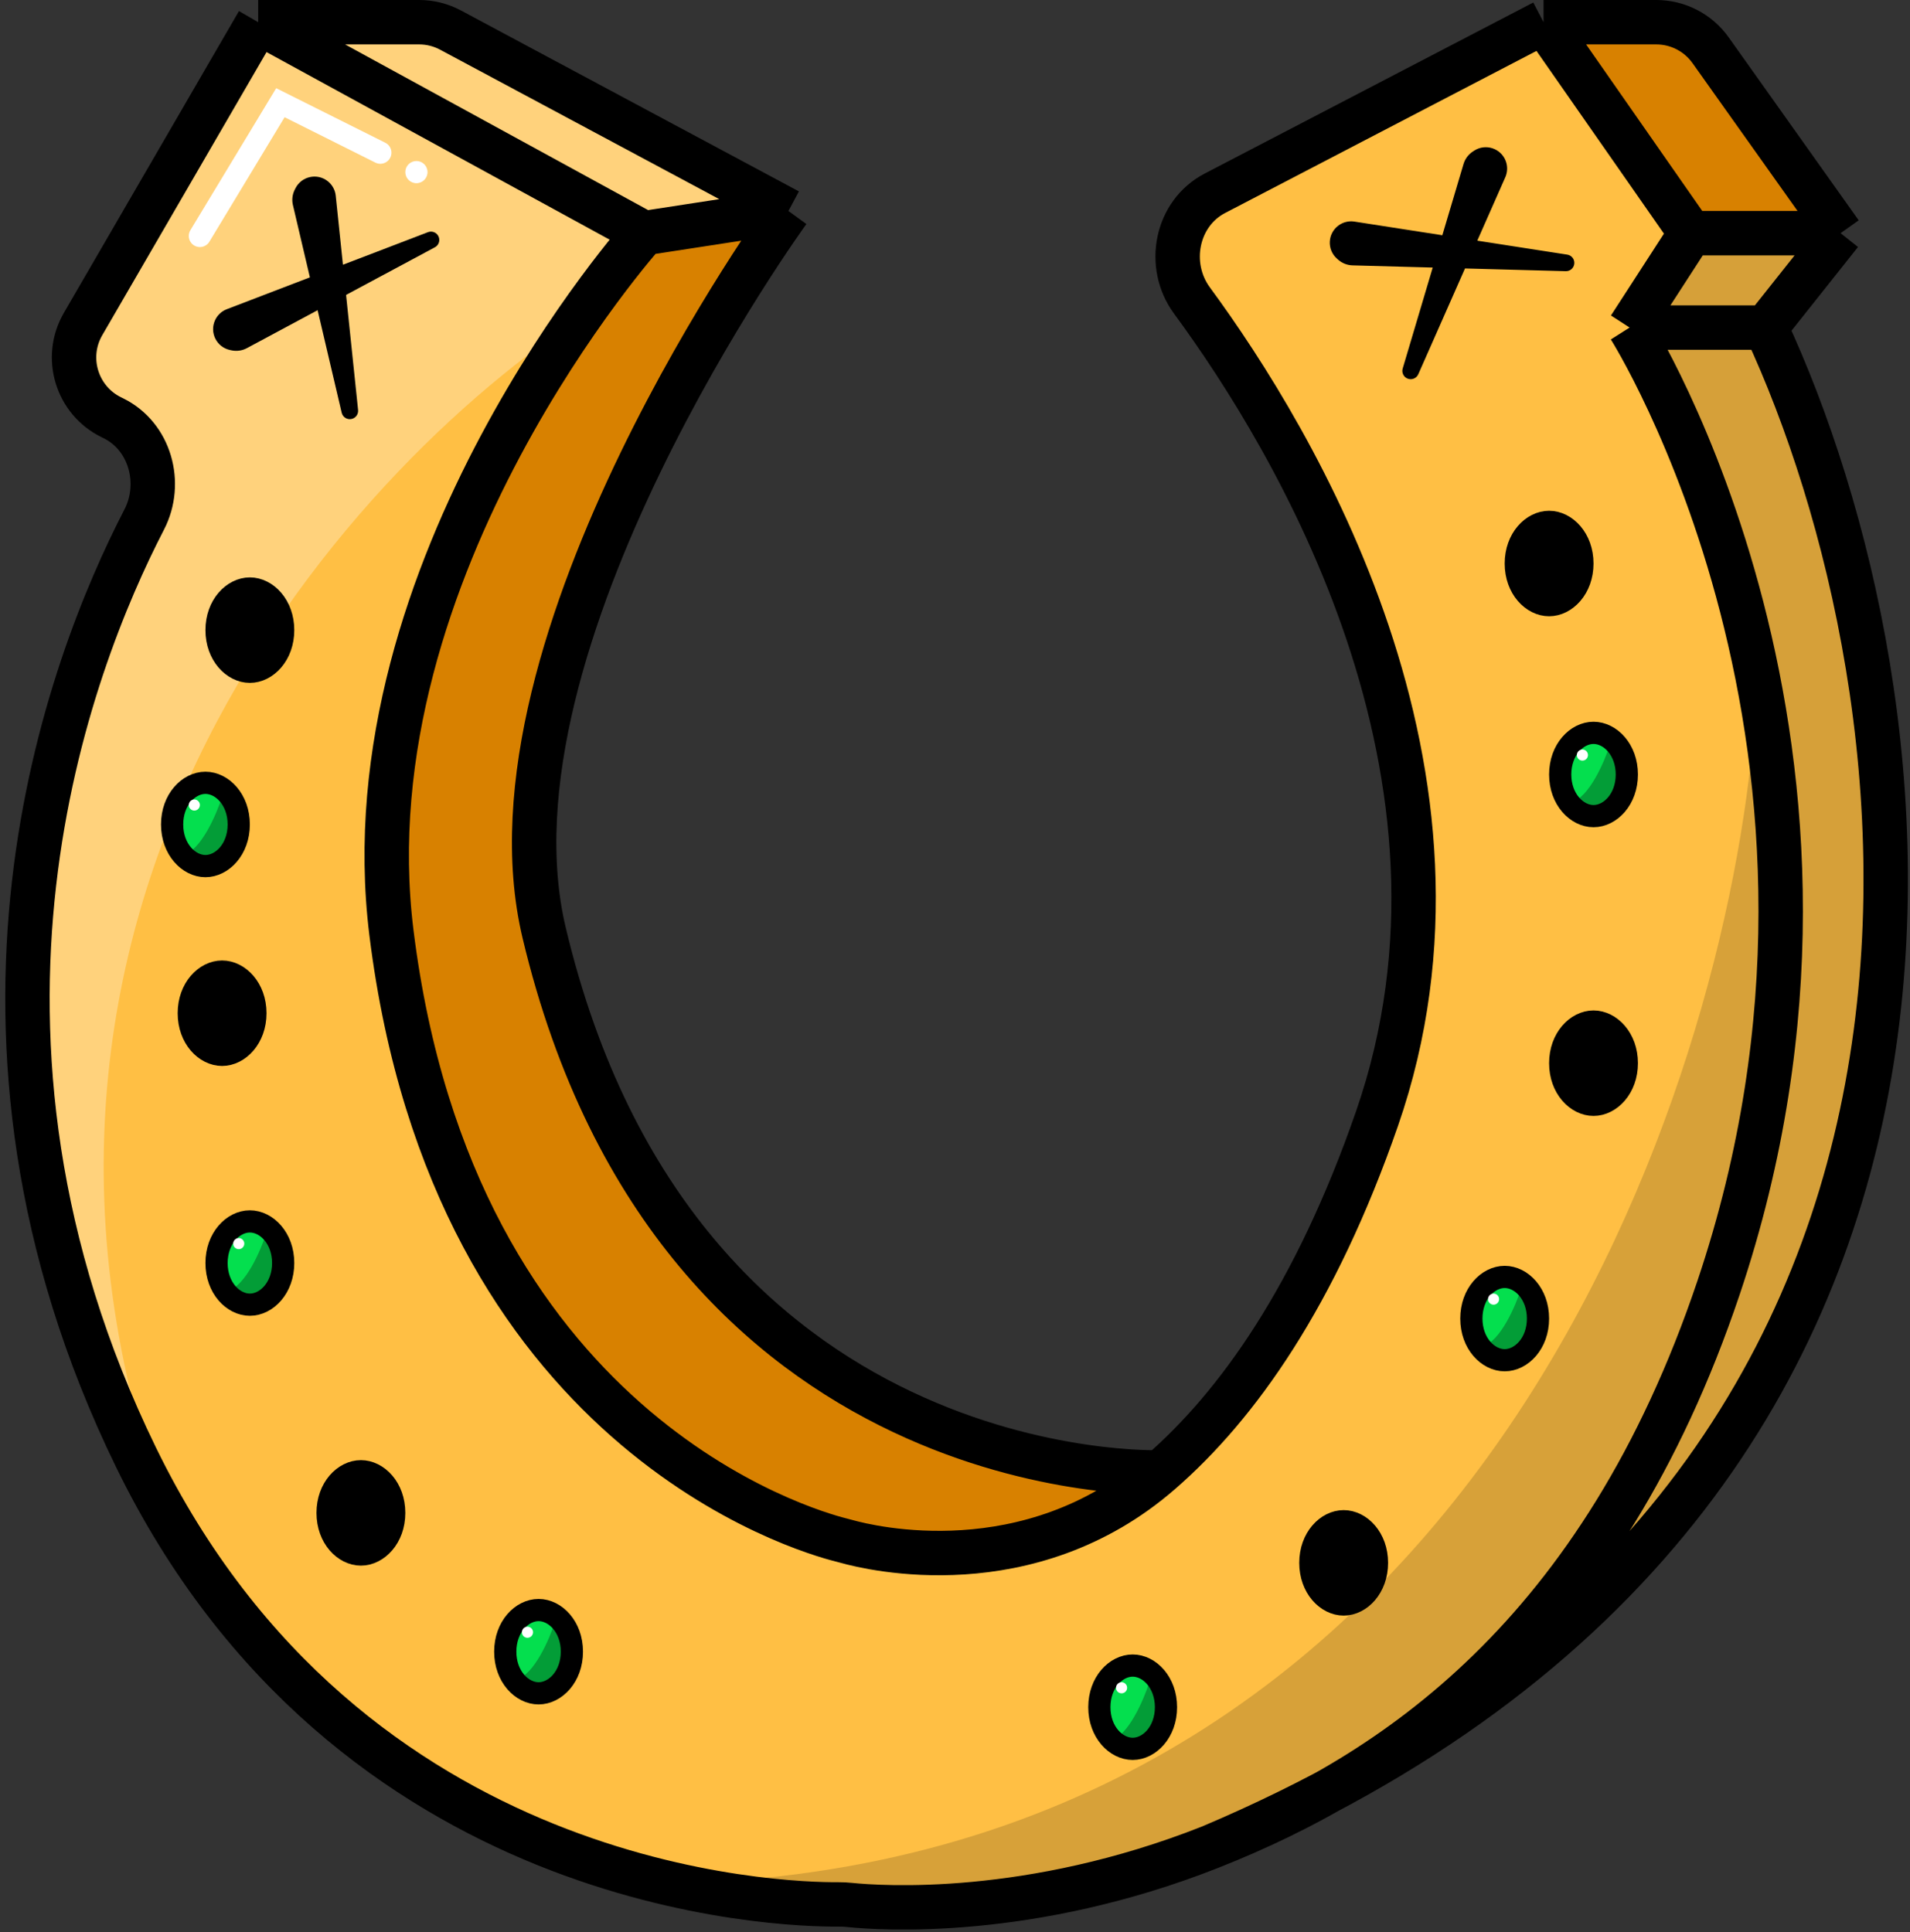 <svg width="344" height="348" viewBox="0 0 344 348" fill="none" xmlns="http://www.w3.org/2000/svg">
<rect x="0" y="0" width="344" height="348" fill="#333333" stroke="none"/>
<path d="M14.96 58.364L40.629 14.12C43.895 8.49 51.054 6.49 56.765 9.613L116 42C116 42 62.309 102 70.5 168C82.364 263.602 147.973 279.603 151.823 280.462C151.948 280.49 152.042 280.51 152.167 280.537C154.643 281.07 184.112 286.836 209 265.199C222.897 253.117 236.932 233.401 248 201.5C269.511 139.499 233.098 79.184 214.679 54.132C210.017 47.791 211.833 38.443 218.814 34.809L268.647 8.868C273.997 6.084 280.582 7.702 284.031 12.649L299.888 35.386C302.677 39.386 302.769 44.676 300.12 48.77L297.675 52.547C295.13 56.48 295.067 61.505 297.228 65.661C307.935 86.249 336.341 152.304 309.5 232C288.416 294.603 250.893 319.69 218 332.693C185.482 345.548 158.646 343.696 153.066 343.124C152.343 343.049 151.653 343.015 150.927 343.02C140.877 343.089 62.788 341.051 24.5 262.5C-12.887 185.799 12.418 119.794 25.977 93.573C29.36 87.031 27.025 78.573 20.41 75.334L20.062 75.163C13.812 72.102 11.468 64.384 14.96 58.364Z" fill="#FFBF44"/>
<path d="M293.5 59H318C346.535 120.314 367.832 254.48 239.041 322.723C231.953 326.729 224.875 329.975 218 332.693C225.422 329.556 232.429 326.226 239.041 322.723C265.861 307.563 292.823 281.517 309.5 232C342 135.5 293.5 59 293.5 59Z" fill="#D6A039"/>
<path d="M294 58.5L304.5 43H329.5L318 58.5H294Z" fill="#D6A039"/>
<path d="M48.5 4.5H77.5L138.5 36.5L115.5 41L48.5 4.5Z" fill="#FFD27C"/>
<path d="M304 41L280.5 5.5L305 5L330.5 41H304Z" fill="#D88100"/>
<path d="M111 44L139 41L115 84L97.5 138V167.5L115 211.5L149.5 249L175 260.5L202 267L183.5 277.5L161 281L130.5 272.5L102 249L72 183L69.5 144.5L79 107L111 44Z" fill="#D88100"/>
<path d="M31.5 276.5C-11.7 163.7 64.5 81.833 108 55L113.5 40.5L46.5 4L14.5 57.5V70.5L25 78L26.5 89.5L11 132.5L5.5 169.5L8 219L31.5 276.5Z" fill="white" fill-opacity="0.3"/>
<path d="M128 339C266.4 331.4 311 196.5 316 130L321 155.5L318.5 195.5L306 241L287.5 280L265 307.5L214 334L168.5 345.5L128 339Z" fill="black" fill-opacity="0.16"/>
<path d="M36 42.5L50.5 18.5L68.5 27.5" stroke="white" stroke-width="4" stroke-linecap="round"/>
<circle cx="75" cy="31" r="2" fill="white"/>
<path d="M51 113.5C51 117.978 48.005 121 45 121C41.995 121 39 117.978 39 113.5C39 109.022 41.995 106 45 106C48.005 106 51 109.022 51 113.5Z" fill="black" stroke="black" stroke-width="4"/>
<path d="M285 101.5C285 105.978 282.005 109 279 109C275.995 109 273 105.978 273 101.5C273 97.022 275.995 94 279 94C282.005 94 285 97.022 285 101.5Z" fill="black" stroke="black" stroke-width="4"/>
<path d="M43 148.5C43 152.978 40.005 156 37 156C33.995 156 31 152.978 31 148.5C31 144.022 33.995 141 37 141C40.005 141 43 144.022 43 148.5Z" fill="#04DF4E" stroke="black" stroke-width="4"/>
<path d="M293 139.5C293 143.978 290.005 147 287 147C283.995 147 281 143.978 281 139.5C281 135.022 283.995 132 287 132C290.005 132 293 135.022 293 139.5Z" fill="#04DF4E" stroke="black" stroke-width="4"/>
<path d="M46 182.5C46 186.978 43.005 190 40 190C36.995 190 34 186.978 34 182.5C34 178.022 36.995 175 40 175C43.005 175 46 178.022 46 182.5Z" fill="black" stroke="black" stroke-width="4"/>
<path d="M293 191.5C293 195.978 290.005 199 287 199C283.995 199 281 195.978 281 191.5C281 187.022 283.995 184 287 184C290.005 184 293 187.022 293 191.5Z" fill="black" stroke="black" stroke-width="4"/>
<path d="M51 227.5C51 231.978 48.005 235 45 235C41.995 235 39 231.978 39 227.5C39 223.022 41.995 220 45 220C48.005 220 51 223.022 51 227.5Z" fill="#04DF4E" stroke="black" stroke-width="4"/>
<path d="M277 237.5C277 241.978 274.005 245 271 245C267.995 245 265 241.978 265 237.5C265 233.022 267.995 230 271 230C274.005 230 277 233.022 277 237.5Z" fill="#04DF4E" stroke="black" stroke-width="4"/>
<path d="M71 272.5C71 276.978 68.005 280 65 280C61.995 280 59 276.978 59 272.5C59 268.022 61.995 265 65 265C68.005 265 71 268.022 71 272.5Z" fill="black" stroke="black" stroke-width="4"/>
<path d="M248 281.5C248 285.978 245.005 289 242 289C238.995 289 236 285.978 236 281.5C236 277.022 238.995 274 242 274C245.005 274 248 277.022 248 281.5Z" fill="black" stroke="black" stroke-width="4"/>
<path d="M103 297.5C103 301.978 100.005 305 97 305C93.995 305 91 301.978 91 297.5C91 293.022 93.995 290 97 290C100.005 290 103 293.022 103 297.5Z" fill="#04DF4E" stroke="black" stroke-width="4"/>
<path d="M210 307.5C210 311.978 207.005 315 204 315C200.995 315 198 311.978 198 307.5C198 303.022 200.995 300 204 300C207.005 300 210 303.022 210 307.5Z" fill="#04DF4E" stroke="black" stroke-width="4"/>
<path d="M46.5 4L14.96 58.364C11.468 64.384 13.812 72.102 20.062 75.163L20.41 75.334C27.025 78.573 29.36 87.031 25.977 93.573C12.418 119.794 -12.887 185.799 24.5 262.5C62.788 341.051 140.877 343.089 150.927 343.02C151.653 343.015 152.343 343.049 153.066 343.124C158.646 343.696 185.482 345.548 218 332.693M46.5 4L116 42M46.5 4H75.49C77.466 4 79.412 4.488 81.154 5.421L142 38M116 42L142 38M116 42C116 42 62.309 102 70.5 168C81.632 257.703 145.066 275.772 151.477 277.376C151.854 277.47 152.165 277.553 152.539 277.658C156.785 278.846 185.32 285.786 209 265.199M142 38C142 38 85.536 115.609 98 168C121.909 268.5 209 265.199 209 265.199M278 4L218.814 34.809C211.833 38.443 210.017 47.791 214.679 54.132C233.098 79.184 269.511 139.499 248 201.5C236.932 233.401 222.897 253.117 209 265.199M278 4H298.306C302.192 4 305.837 5.882 308.088 9.05L331.5 42M278 4L304.5 42M331.5 42H304.5M331.5 42L318 59M304.5 42L293.5 59M293.5 59H318M293.5 59C293.5 59 342 135.5 309.5 232C288.416 294.603 250.893 319.69 218 332.693M318 59C348 123.462 370 268.448 218 332.693" stroke="black" stroke-width="8" stroke-linejoin="round"/>
<path fill-rule="evenodd" clip-rule="evenodd" d="M57.575 50.894L54.215 36.587C54.076 35.995 54.152 35.373 54.428 34.831L54.554 34.585C55.234 33.255 56.967 32.891 58.125 33.835C58.605 34.227 58.911 34.793 58.975 35.409L60.474 49.784L77.62 43.218L60.734 52.277L63 74L58.217 53.628L43.755 61.387C43.219 61.674 42.599 61.762 42.004 61.635L41.734 61.578C40.273 61.265 39.473 59.685 40.085 58.322C40.339 57.757 40.807 57.315 41.386 57.094L57.575 50.894Z" fill="black"/>
<path d="M54.215 36.587L52.755 36.93V36.93L54.215 36.587ZM57.575 50.894L58.111 52.295C58.812 52.027 59.206 51.282 59.035 50.551L57.575 50.894ZM54.428 34.831L55.764 35.514L55.764 35.514L54.428 34.831ZM54.554 34.585L53.218 33.903V33.903L54.554 34.585ZM58.125 33.835L59.073 32.672L59.073 32.672L58.125 33.835ZM58.975 35.409L57.483 35.565L57.483 35.565L58.975 35.409ZM60.474 49.784L58.983 49.939C59.031 50.403 59.292 50.818 59.69 51.062C60.087 51.306 60.575 51.351 61.011 51.184L60.474 49.784ZM77.62 43.218L78.329 44.54C79.026 44.166 79.313 43.314 78.984 42.594C78.654 41.874 77.823 41.534 77.083 41.817L77.62 43.218ZM60.734 52.277L60.025 50.955C59.489 51.243 59.179 51.827 59.243 52.433L60.734 52.277ZM63 74L61.54 74.343C61.721 75.114 62.469 75.611 63.25 75.479C64.03 75.347 64.574 74.632 64.492 73.844L63 74ZM58.217 53.628L59.677 53.285C59.57 52.831 59.259 52.453 58.834 52.261C58.408 52.069 57.918 52.086 57.507 52.306L58.217 53.628ZM43.755 61.387L43.046 60.065H43.046L43.755 61.387ZM42.004 61.635L42.318 60.168H42.318L42.004 61.635ZM41.734 61.578L41.421 63.044L41.421 63.044L41.734 61.578ZM40.085 58.322L41.453 58.937H41.453L40.085 58.322ZM41.386 57.094L40.849 55.693H40.849L41.386 57.094ZM52.755 36.93L56.114 51.237L59.035 50.551L55.675 36.244L52.755 36.93ZM53.093 34.149C52.654 35.007 52.535 35.992 52.755 36.93L55.675 36.244C55.618 35.998 55.649 35.739 55.764 35.514L53.093 34.149ZM53.218 33.903L53.093 34.149L55.764 35.514L55.89 35.268L53.218 33.903ZM59.073 32.672C57.175 31.125 54.333 31.722 53.218 33.903L55.89 35.268C56.135 34.788 56.76 34.657 57.177 34.997L59.073 32.672ZM60.467 35.254C60.362 34.243 59.861 33.315 59.073 32.672L57.177 34.997C57.35 35.139 57.46 35.343 57.483 35.565L60.467 35.254ZM61.966 49.628L60.467 35.254L57.483 35.565L58.983 49.939L61.966 49.628ZM77.083 41.817L59.938 48.383L61.011 51.184L78.156 44.619L77.083 41.817ZM61.444 53.599L78.329 44.54L76.911 41.896L60.025 50.955L61.444 53.599ZM64.492 73.844L62.226 52.122L59.243 52.433L61.508 74.156L64.492 73.844ZM56.756 53.971L61.54 74.343L64.46 73.657L59.677 53.285L56.756 53.971ZM44.464 62.709L58.926 54.95L57.507 52.306L43.046 60.065L44.464 62.709ZM41.691 63.102C42.633 63.303 43.615 63.164 44.464 62.709L43.046 60.065C42.823 60.184 42.565 60.221 42.318 60.168L41.691 63.102ZM41.421 63.044L41.691 63.102L42.318 60.168L42.048 60.111L41.421 63.044ZM38.717 57.708C37.713 59.942 39.026 62.532 41.421 63.044L42.048 60.111C41.521 59.998 41.233 59.428 41.453 58.937L38.717 57.708ZM40.849 55.693C39.9 56.056 39.133 56.781 38.717 57.708L41.453 58.937C41.545 58.734 41.713 58.574 41.922 58.494L40.849 55.693ZM57.038 49.493L40.849 55.693L41.922 58.494L58.111 52.295L57.038 49.493Z" fill="black"/>
<path fill-rule="evenodd" clip-rule="evenodd" d="M260.836 44.054L265.026 29.968C265.2 29.385 265.574 28.883 266.083 28.55L266.314 28.399C267.565 27.582 269.251 28.127 269.786 29.521C270.009 30.1 269.993 30.743 269.743 31.31L263.904 44.531L282.046 47.348L262.892 46.824L254.069 66.804L260.035 46.746L243.63 46.298C243.022 46.281 242.44 46.049 241.987 45.644L241.781 45.459C240.668 44.463 240.758 42.694 241.967 41.815C242.468 41.451 243.093 41.3 243.706 41.395L260.836 44.054Z" fill="black"/>
<path d="M265.026 29.968L263.589 29.54L263.589 29.54L265.026 29.968ZM260.836 44.054L260.606 45.537C261.347 45.652 262.06 45.201 262.274 44.482L260.836 44.054ZM266.083 28.55L266.904 29.806L266.904 29.806L266.083 28.55ZM266.314 28.399L265.494 27.143L265.494 27.143L266.314 28.399ZM269.786 29.521L271.187 28.983L271.187 28.983L269.786 29.521ZM269.743 31.31L268.37 30.704L268.37 30.704L269.743 31.31ZM263.904 44.531L262.532 43.925C262.344 44.352 262.365 44.842 262.588 45.251C262.812 45.66 263.213 45.942 263.674 46.013L263.904 44.531ZM282.046 47.348L282.005 48.847C282.797 48.869 283.468 48.272 283.54 47.484C283.612 46.696 283.059 45.987 282.277 45.866L282.046 47.348ZM262.892 46.824L262.933 45.325C262.324 45.308 261.765 45.661 261.519 46.218L262.892 46.824ZM254.069 66.804L252.631 66.376C252.405 67.135 252.808 67.938 253.551 68.211C254.294 68.485 255.121 68.134 255.441 67.409L254.069 66.804ZM260.035 46.746L261.473 47.174C261.606 46.727 261.524 46.243 261.25 45.866C260.976 45.488 260.542 45.26 260.076 45.247L260.035 46.746ZM243.63 46.298L243.671 44.798L243.671 44.798L243.63 46.298ZM241.987 45.644L242.988 44.526L242.988 44.526L241.987 45.644ZM241.781 45.459L240.781 46.577L240.781 46.577L241.781 45.459ZM241.967 41.815L242.849 43.029L242.849 43.029L241.967 41.815ZM243.706 41.395L243.936 39.912L243.936 39.912L243.706 41.395ZM263.589 29.54L259.398 43.627L262.274 44.482L266.464 30.396L263.589 29.54ZM265.263 27.294C264.456 27.821 263.863 28.617 263.589 29.54L266.464 30.396C266.536 30.153 266.692 29.944 266.904 29.806L265.263 27.294ZM265.494 27.143L265.263 27.294L266.904 29.806L267.135 29.655L265.494 27.143ZM271.187 28.983C270.308 26.697 267.544 25.804 265.494 27.143L267.135 29.655C267.586 29.36 268.193 29.557 268.386 30.059L271.187 28.983ZM271.115 31.916C271.525 30.986 271.551 29.932 271.187 28.983L268.386 30.059C268.466 30.268 268.461 30.5 268.37 30.704L271.115 31.916ZM265.277 45.137L271.115 31.916L268.37 30.704L262.532 43.925L265.277 45.137ZM282.277 45.866L264.135 43.049L263.674 46.013L281.816 48.83L282.277 45.866ZM262.851 48.324L282.005 48.847L282.087 45.849L262.933 45.325L262.851 48.324ZM255.441 67.409L264.264 47.43L261.519 46.218L252.697 66.198L255.441 67.409ZM258.598 46.319L252.631 66.376L255.507 67.231L261.473 47.174L258.598 46.319ZM243.589 47.797L259.994 48.246L260.076 45.247L243.671 44.798L243.589 47.797ZM240.986 46.761C241.704 47.404 242.626 47.771 243.589 47.797L243.671 44.798C243.418 44.791 243.176 44.695 242.988 44.526L240.986 46.761ZM240.781 46.577L240.986 46.761L242.988 44.526L242.782 44.342L240.781 46.577ZM241.084 40.602C239.103 42.042 238.956 44.943 240.781 46.577L242.782 44.342C242.381 43.983 242.413 43.345 242.849 43.029L241.084 40.602ZM243.936 39.912C242.932 39.756 241.906 40.004 241.084 40.602L242.849 43.029C243.029 42.897 243.255 42.843 243.476 42.877L243.936 39.912ZM261.066 42.572L243.936 39.912L243.476 42.877L260.606 45.537L261.066 42.572Z" fill="black"/>
<path d="M33 154C36.2 153.2 39 146.667 40 143.5L43.5 146.5V150L40.5 155L36 155.5L33 154Z" fill="black" fill-opacity="0.3"/>
<path d="M41 232.5C44.2 231.7 47 225.167 48 222L51.5 225V228.5L48.5 233.5L44 234L41 232.5Z" fill="black" fill-opacity="0.3"/>
<path d="M93 302.5C96.2 301.7 99 295.167 100 292L103.5 295V298.5L100.5 303.5L96 304L93 302.5Z" fill="black" fill-opacity="0.3"/>
<path d="M200 313.5C203.2 312.7 206 306.167 207 303L210.5 306V309.5L207.5 314.5L203 315L200 313.5Z" fill="black" fill-opacity="0.3"/>
<path d="M267 242.5C270.2 241.7 273 235.167 274 232L277.5 235V238.5L274.5 243.5L270 244L267 242.5Z" fill="black" fill-opacity="0.3"/>
<path d="M283 144.5C286.2 143.7 289 137.167 290 134L293.5 137V140.5L290.5 145.5L286 146L283 144.5Z" fill="black" fill-opacity="0.3"/>
<circle cx="35" cy="145" r="1" fill="white"/>
<circle cx="43" cy="224" r="1" fill="white"/>
<circle cx="95" cy="294" r="1" fill="white"/>
<circle cx="202" cy="304" r="1" fill="white"/>
<circle cx="269" cy="234" r="1" fill="white"/>
<circle cx="285" cy="136" r="1" fill="white"/>
</svg>
